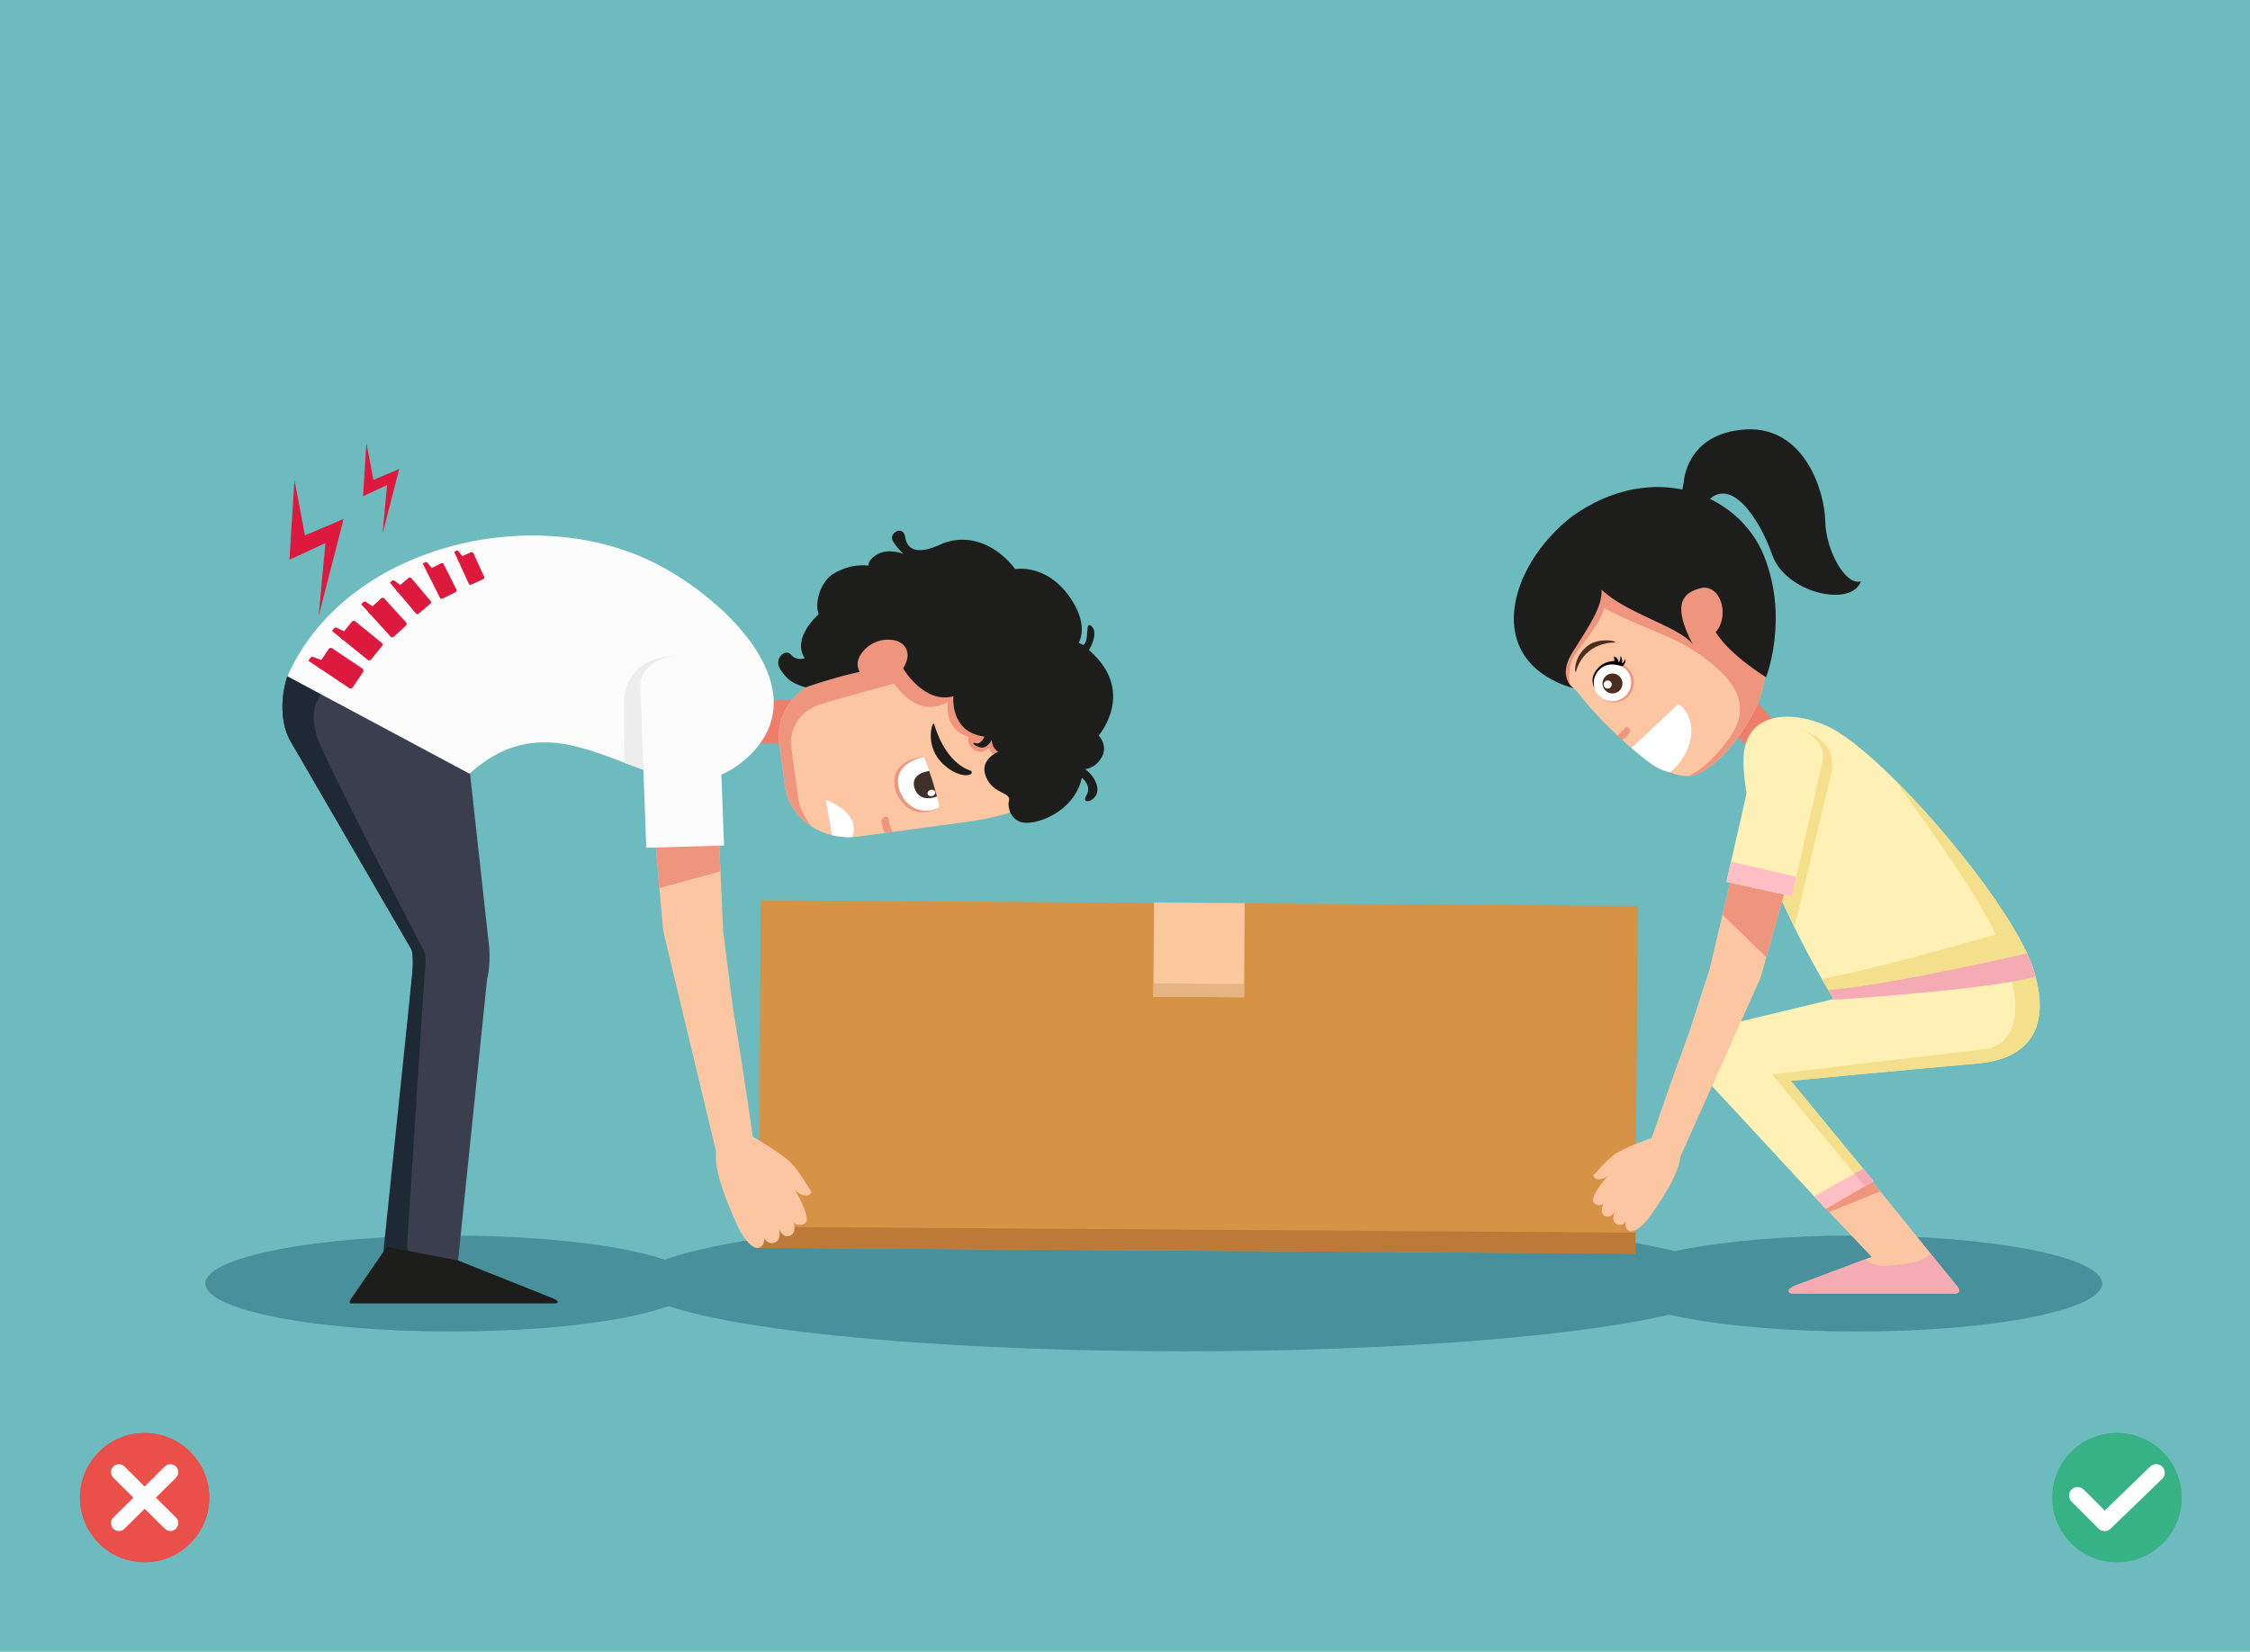 <?xml version="1.0" encoding="UTF-8"?>
<svg id="Layer_2" data-name="Layer 2" xmlns="http://www.w3.org/2000/svg" width="1361.87" height="1000" xmlns:xlink="http://www.w3.org/1999/xlink" viewBox="0 0 1361.87 1000">
  <defs>
    <style>
      .cls-1 {
        fill: #dd193e;
      }

      .cls-2 {
        fill: url(#linear-gradient-3);
      }

      .cls-2, .cls-3 {
        mix-blend-mode: multiply;
      }

      .cls-4 {
        fill: url(#linear-gradient-2);
      }

      .cls-5 {
        fill: #4c2d1f;
      }

      .cls-6 {
        fill: #fff;
      }

      .cls-7 {
        fill: #eb4f4a;
      }

      .cls-8 {
        fill: #d69245;
      }

      .cls-3 {
        fill: url(#linear-gradient);
      }

      .cls-9 {
        mask: url(#mask-2);
      }

      .cls-10 {
        fill: #020202;
      }

      .cls-11 {
        fill: #e5b483;
      }

      .cls-12 {
        mask: url(#mask-3);
      }

      .cls-13 {
        fill: #37b284;
      }

      .cls-14 {
        fill: #bc7937;
      }

      .cls-15 {
        fill: #fff1b6;
      }

      .cls-16 {
        mask: url(#mask-5);
      }

      .cls-17 {
        fill: #ed7e69;
      }

      .cls-18 {
        fill: #ffbfc5;
      }

      .cls-19 {
        fill: #1f2935;
      }

      .cls-20 {
        filter: url(#luminosity-noclip-4);
      }

      .cls-21 {
        filter: url(#luminosity-noclip-8);
      }

      .cls-22 {
        filter: url(#luminosity-noclip-6);
      }

      .cls-23 {
        mask: url(#mask-4);
      }

      .cls-24 {
        fill: #3f2f29;
      }

      .cls-25 {
        fill: #48909b;
      }

      .cls-26 {
        mask: url(#mask-6);
      }

      .cls-27 {
        fill: #ef957d;
      }

      .cls-28 {
        fill: #3b3e4e;
      }

      .cls-29 {
        fill: #f4e08c;
      }

      .cls-30 {
        filter: url(#luminosity-noclip-2);
      }

      .cls-31 {
        mask: url(#mask-1);
      }

      .cls-32 {
        mask: url(#mask);
      }

      .cls-33 {
        fill: #f4abb4;
      }

      .cls-34 {
        mask: url(#mask-7);
      }

      .cls-35 {
        fill: #f9c99d;
      }

      .cls-36 {
        fill: #fcc6a2;
      }

      .cls-37 {
        fill: #6ebbbf;
      }

      .cls-38 {
        fill: url(#linear-gradient-4);
      }

      .cls-39 {
        fill: #1d1d1b;
      }

      .cls-40 {
        fill: #fcfcfc;
      }

      .cls-41 {
        fill: #ededed;
      }
    </style>
    <filter id="luminosity-noclip-2" data-name="luminosity-noclip" x="67.95" y="887.79" width="58.67" height="58" color-interpolation-filters="sRGB" filterUnits="userSpaceOnUse">
      <feFlood flood-color="#fff" result="bg"/>
      <feBlend in="SourceGraphic" in2="bg"/>
    </filter>
    <filter id="luminosity-noclip-3" x="8873.37" y="-8688.35" width="-32766" height="32766" color-interpolation-filters="sRGB" filterUnits="userSpaceOnUse">
      <feFlood flood-color="#fff" result="bg"/>
      <feBlend in="SourceGraphic" in2="bg"/>
    </filter>
    <mask id="mask-1" x="8873.37" y="-8688.35" width="-32766" height="32766" maskUnits="userSpaceOnUse"/>
    <linearGradient id="linear-gradient" x1="81.67" y1="882.21" x2="121.85" y2="971.37" gradientUnits="userSpaceOnUse">
      <stop offset=".14" stop-color="#fff"/>
      <stop offset=".59" stop-color="#1f1f1f"/>
    </linearGradient>
    <mask id="mask" x="67.95" y="887.79" width="58.67" height="58" maskUnits="userSpaceOnUse">
      <g class="cls-30">
        <g class="cls-31">
          <path class="cls-3" d="M126.62,908.73l-20.32-20.94-38.36,37.2,20.18,20.8c20.65-.29,37.44-16.59,38.49-37.06Z"/>
        </g>
      </g>
    </mask>
    <linearGradient id="linear-gradient-2" x1="81.67" y1="882.21" x2="121.85" y2="971.37" gradientUnits="userSpaceOnUse">
      <stop offset=".14" stop-color="#cf3f34"/>
      <stop offset=".59" stop-color="#cf3f34"/>
    </linearGradient>
    <filter id="luminosity-noclip-4" x="67.95" y="887.79" width="58.67" height="58" color-interpolation-filters="sRGB" filterUnits="userSpaceOnUse">
      <feFlood flood-color="#fff" result="bg"/>
      <feBlend in="SourceGraphic" in2="bg"/>
    </filter>
    <filter id="luminosity-noclip-5" x="8873.37" y="-8688.35" width="-32766" height="32766" color-interpolation-filters="sRGB" filterUnits="userSpaceOnUse">
      <feFlood flood-color="#fff" result="bg"/>
      <feBlend in="SourceGraphic" in2="bg"/>
    </filter>
    <mask id="mask-3" x="8873.37" y="-8688.35" width="-32766" height="32766" maskUnits="userSpaceOnUse"/>
    <mask id="mask-2" x="67.95" y="887.79" width="58.67" height="58" maskUnits="userSpaceOnUse">
      <g class="cls-20">
        <g class="cls-12">
          <path class="cls-3" d="M126.62,908.73l-20.32-20.94-38.36,37.2,20.18,20.8c20.65-.29,37.44-16.59,38.49-37.06Z"/>
        </g>
      </g>
    </mask>
    <filter id="luminosity-noclip-6" x="1269.89" y="887.64" width="50.56" height="57.38" color-interpolation-filters="sRGB" filterUnits="userSpaceOnUse">
      <feFlood flood-color="#fff" result="bg"/>
      <feBlend in="SourceGraphic" in2="bg"/>
    </filter>
    <filter id="luminosity-noclip-7" x="8873.37" y="-8688.35" width="-32766" height="32766" color-interpolation-filters="sRGB" filterUnits="userSpaceOnUse">
      <feFlood flood-color="#fff" result="bg"/>
      <feBlend in="SourceGraphic" in2="bg"/>
    </filter>
    <mask id="mask-5" x="8873.37" y="-8688.35" width="-32766" height="32766" maskUnits="userSpaceOnUse"/>
    <linearGradient id="linear-gradient-3" x1="1281.03" y1="895.23" x2="1340.61" y2="968.35" gradientUnits="userSpaceOnUse">
      <stop offset=".14" stop-color="#fff"/>
      <stop offset=".61" stop-color="#1f1f1f"/>
    </linearGradient>
    <mask id="mask-4" x="1269.89" y="887.64" width="50.56" height="57.38" maskUnits="userSpaceOnUse">
      <g class="cls-22">
        <g class="cls-16">
          <path class="cls-2" d="M1320.45,906.69c0-2.56-.25-5.06-.72-7.49l-11.21-11.56-38.62,37.46,19.32,19.92c17.82-3.65,31.23-19.42,31.23-38.33Z"/>
        </g>
      </g>
    </mask>
    <linearGradient id="linear-gradient-4" x1="1281.03" y1="895.23" x2="1340.61" y2="968.35" gradientUnits="userSpaceOnUse">
      <stop offset=".14" stop-color="#29986d"/>
      <stop offset=".61" stop-color="#29986d"/>
    </linearGradient>
    <filter id="luminosity-noclip-8" x="1269.89" y="887.64" width="50.56" height="57.38" color-interpolation-filters="sRGB" filterUnits="userSpaceOnUse">
      <feFlood flood-color="#fff" result="bg"/>
      <feBlend in="SourceGraphic" in2="bg"/>
    </filter>
    <filter id="luminosity-noclip-9" x="8873.37" y="-8688.35" width="-32766" height="32766" color-interpolation-filters="sRGB" filterUnits="userSpaceOnUse">
      <feFlood flood-color="#fff" result="bg"/>
      <feBlend in="SourceGraphic" in2="bg"/>
    </filter>
    <mask id="mask-7" x="8873.37" y="-8688.35" width="-32766" height="32766" maskUnits="userSpaceOnUse"/>
    <mask id="mask-6" x="1269.89" y="887.64" width="50.56" height="57.38" maskUnits="userSpaceOnUse">
      <g class="cls-21">
        <g class="cls-34">
          <path class="cls-2" d="M1320.45,906.69c0-2.56-.25-5.06-.72-7.49l-11.21-11.56-38.62,37.46,19.32,19.92c17.82-3.65,31.23-19.42,31.23-38.33Z"/>
        </g>
      </g>
    </mask>
  </defs>
  <g id="Layer_1-2" data-name="Layer 1">
    <g>
      <rect class="cls-37" width="1361.87" height="1000"/>
      <g>
        <path class="cls-25" d="M422.02,777.08c0,16.05-66.65,29.06-148.87,29.06s-148.87-13.01-148.87-29.06,66.65-29.06,148.87-29.06,148.87,13.01,148.87,29.06Z"/>
        <path class="cls-25" d="M1049.11,776.29c0,23.08-148.83,41.8-332.41,41.8s-332.41-18.72-332.41-41.8,148.82-41.81,332.41-41.81,332.41,18.71,332.41,41.81Z"/>
        <path class="cls-25" d="M1272.41,777.08c0,16.05-66.65,29.06-148.87,29.06s-148.87-13.01-148.87-29.06,66.66-29.06,148.87-29.06,148.87,13.01,148.87,29.06Z"/>
        <g>
          <g>
            <polygon class="cls-8" points="991.26 548.55 673.66 546.34 673.66 546.45 460.5 545 459.1 755.46 989.85 759.01 991.26 548.55"/>
            <polygon class="cls-14" points="459.1 755.46 989.85 759.01 989.96 746.3 459.18 742.75 459.1 755.46"/>
          </g>
          <g>
            <rect class="cls-35" x="697.27" y="547.64" width="56.97" height="54.86" transform="translate(145.87 1296.99) rotate(-89.62)"/>
            <polygon class="cls-11" points="753 603.74 698.14 603.37 698.19 595.32 753.05 595.7 753 603.74"/>
          </g>
        </g>
        <g>
          <g>
            <path class="cls-28" d="M173.97,409.29s-8.49,23.59,3.02,41.42l72.18,124.36s1.32,3.59,.38,14.34l-16.17,170.55,43.6,5.86,17.86-173.21s2.08-7.35,1.32-18.49l-11.7-106.05-110.49-58.78Z"/>
            <path class="cls-19" d="M231.59,762.25l19.88,12.49-5.1-19.88s10.34-162.94,11.09-170.87c.75-7.92-1.89-10.19-1.89-10.19,0,0-56.99-109.45-63.4-126.81-5.48-14.84,.32-24.41,2.12-26.88l-20.33-10.82s-8.49,23.59,3.02,41.42l72.18,124.36s1.32,3.59,.38,14.34l-17.95,172.84Z"/>
            <path class="cls-39" d="M277.29,763.15l57.74,23.02s5.85,2.96-.06,2.96h-122.6s-2.14,.19,.95-4.03l20.83-30.24,43.15,8.29Z"/>
          </g>
          <g>
            <rect class="cls-17" x="451.34" y="424.05" width="30.75" height="26.1" transform="translate(-4.3 4.63) rotate(-.57)"/>
            <path class="cls-36" d="M618.54,457.99c-5.4-9.03-12.23-17.27-19.53-24.82-8.55-8.85-18.05-17.76-29.03-23.56-4.51-2.38-8.86-4.62-12.76-7.56l-50.59,6.85c-22,2.99-37.67,21.46-34.99,41.27l3.5,25.8c2.68,19.81,22.7,33.44,44.71,30.46l66.16-8.96c12.98-1.76,31.36-5.95,43.7-13.14-3.76-8.78-6.2-18.03-11.18-26.34Z"/>
            <g>
              <path class="cls-27" d="M559.35,458.39s-10.1-.42-16.15,7.71c-3.22,4.73-2.9,14.98,5.08,21.93,2.7,2.34,9.7,6.7,20.34,.66,0,0-6.7-20.52-9.27-30.3Z"/>
              <path class="cls-6" d="M568.61,488.69s-2.16-12.34-9.27-30.3c0,0-20.5,2.9-14.8,20.35,3.75,10.32,14.14,15.25,24.06,9.94Z"/>
              <path class="cls-24" d="M553.49,477.11c3.13,9.15,12.46,5.53,13.63,5.03-.96-3.78-2.47-9.06-4.67-15.37-3.08,.42-11.29,2.38-8.96,10.34Z"/>
              <path class="cls-6" d="M564.28,481.94c-1.26,.36-2.51-.19-2.81-1.22-.29-1.02,.5-2.14,1.76-2.5,1.27-.36,2.52,.19,2.82,1.21,.28,1.03-.51,2.15-1.78,2.51Z"/>
            </g>
            <path class="cls-27" d="M535.63,494.57c-1.21,.28-2.14,1.27-2.1,2.21,.01,.23,.22,3.69,1.91,7.54l4.78-.65c-2.06-3.92-2.34-7.85-2.34-7.9-.04-.94-1.05-1.49-2.26-1.2Z"/>
            <path class="cls-39" d="M587.78,466.64s-14.68-2.99-22.32-28.01c-.74-3.52-6.1,11.72,4.01,22.56,10.1,10.84,21.05,8.86,18.31,5.45Z"/>
            <path class="cls-27" d="M618.54,457.99c-5.4-9.03-12.23-17.27-19.53-24.82-8.55-8.85-18.05-17.76-29.03-23.56-1.43-.75-2.84-1.5-4.23-2.26h0c-1.07-.58-2.11-1.17-3.14-1.78-.62-.36-1.24-.73-1.82-1.11-.31-.19-.61-.39-.93-.59-.9-.58-1.79-1.19-2.64-1.83l-50.59,6.85c-22,2.99-37.67,21.46-34.99,41.27l3.5,25.8c1.4,10.34,7.53,18.96,16.2,24.44-6.67-7.69-8.13-16.58-8.13-16.58l-4.4-32.47c-.94-9.5,4.56-19.73,15.81-24.19,4.96-1.97,25.33-7.62,46.53-13.3,5.95,8.28,17.6,19.71,32.69,10.99,0,0-3.33,16.54,12.75,21.43,0,0-2.12,2.37,1.18,6.05,3.3,3.69,7.78,3.65,10.93,.41,0,0-.41,2.31,5.35,5.89,1.67,1.04,9.34,4.69,19.35,9.35-1.39-3.42-2.93-6.79-4.86-10Z"/>
            <path class="cls-39" d="M546.41,404.33s12.58,21.99,30.66,17.24c0,0-2.34,21.79,18.82,24.37,0,0-2.27,5.04-5.11,4.03-2.84-1.01-1.96,1.36,2.4,2.51,4.36,1.14,7.16-4.62,7.16-4.62,0,0-.39,4.59,3.84,7.26,0,0-12.11,4.81-7.19,15.68,4.91,10.87,16.05,8.29,13.48,15,0,0-.87,8.38,6.69,11.64,7.57,3.26,32.86-4.72,37.66-26.6,0,0,6.34,4.85,2.77,10.7-3.58,5.84,5.2,3.82,6.45-1.76,1.26-5.58-3.75-11.85-7.39-14.16,0,0,5.99,.05,10.15-7.13,4.15-7.18-1.8-13.22-1.8-13.22,0,0,23.19-26.62-5.87-51.71,0,0,6.59-10.66,1.11-14.82-3.62-2.61-.63,9.32-4.53,11.76l-2.82-1.32s4.79-7.43-.91-19.92c-5.7-12.48-18.79-26.67-37.56-24.75,0,0-16.8-24.66-43.08-15.84-8.03,3.93-21.54,9.07-23.52-3.71-1.07-7.31-10.42-2.27-7.3,2.76,3.1,5.03,6.42,7.63,6.42,7.63,0,0-8.93-3.54-15.54,.05-6.61,3.58-5.68,7.05-5.68,7.05,0,0-10.3-1.81-21.33,4.93-7.47,4.59-11.62,17.15-8.87,24.47,0,0-16.6,14.26-8.43,26.64,0,0-4.94,1.9-8.28-2.09-3.51-4.18-10.58,2.48-6.59,8.66,4.09,6.33,7.2,8.7,15.43,11.09,0,0,37.54-13.78,58.75-11.81Z"/>
            <path class="cls-27" d="M545.56,406.18s7.86-9.59,.91-16.07c-4.53-4.24-17.58-4.74-24.89,5.25-7.31,9.99,3.11,17.57,8.74,17.7,5.64,.13,15.24-6.88,15.24-6.88Z"/>
            <path class="cls-6" d="M499.74,484.19l3.9,21.44c3.91,.94,8.03,1.36,12.27,1.16,5.56-15.14-16.17-22.59-16.17-22.59Z"/>
          </g>
          <path class="cls-40" d="M397.55,341.51c-75.12-38.75-188.89-10.84-223.57,67.93l110.2,58.97c63.05-57.23,117.44,37.94,168.76-10.33,42.53-40-12.16-94.28-55.4-116.58Z"/>
          <path class="cls-41" d="M410.38,396.96s-33.23-1.75-32.72,30.63l.33,34.23c10.11,3.86,20.02,7.57,29.78,9.35l4.3-68.31-1.69-5.9Z"/>
          <g>
            <g>
              <polygon class="cls-1" points="178.24 290.59 175.18 338.89 196.98 328.77 192.88 372.97 207.96 314.2 184.59 324.12 178.24 290.59"/>
              <polygon class="cls-1" points="221.77 268.14 219.73 300.41 234.3 293.64 231.55 323.17 241.63 283.91 226.02 290.53 221.77 268.14"/>
            </g>
            <g>
              <path class="cls-1" d="M208.06,387.74l-7.13-5.79,.89-1.09s.79-1.3,1.99-.82l7.39,3.58-3.13,4.12Z"/>
              <path class="cls-1" d="M224.66,399.21c-.55,.67-1.43,.84-1.97,.4l-16.22-13.16c-.55-.45-.56-1.35-.03-2.01l6.48-7.98c.54-.67,1.41-.84,1.98-.39l16.2,13.16c.55,.45,.56,1.35,.03,2.01l-6.47,7.97Z"/>
            </g>
            <g>
              <path class="cls-1" d="M194.8,405.5l-8.15-5.47,.83-1.24s.71-1.45,2.03-1.06l8.21,3.08-2.93,4.69Z"/>
              <path class="cls-1" d="M213.57,416.08c-.52,.76-1.44,1.03-2.06,.61l-18.53-12.42c-.63-.42-.73-1.38-.23-2.14l6.12-9.11c.51-.76,1.43-1.03,2.06-.61l18.52,12.41c.63,.43,.73,1.39,.22,2.14l-6.1,9.11Z"/>
            </g>
            <g>
              <path class="cls-1" d="M224.46,372.24l-5.87-6.46,.99-.91s.92-1.1,1.98-.48l6.43,4.41-3.53,3.43Z"/>
              <path class="cls-1" d="M238.4,385.4c-.6,.55-1.46,.59-1.91,.09l-13.34-14.69c-.45-.49-.33-1.35,.26-1.89l7.23-6.56c.6-.54,1.45-.58,1.91-.08l13.34,14.67c.45,.51,.33,1.35-.27,1.89l-7.22,6.56Z"/>
            </g>
            <g>
              <path class="cls-1" d="M241.16,358.86l-5.17-6.14,.94-.8s.89-.98,1.84-.37l5.75,4.28-3.35,3.03Z"/>
              <path class="cls-1" d="M253.52,371.41c-.58,.49-1.36,.49-1.75,.02l-11.76-13.94c-.4-.48-.27-1.25,.3-1.73l6.87-5.78c.57-.49,1.36-.49,1.75-.02l11.75,13.94c.4,.48,.26,1.25-.3,1.73l-6.86,5.77Z"/>
            </g>
            <g>
              <path class="cls-1" d="M259.29,347.99l-3.43-6.84,1.05-.53s1.04-.72,1.78,.06l4.39,5.25-3.79,2.06Z"/>
              <path class="cls-1" d="M267.97,362.4c-.64,.33-1.37,.15-1.63-.37l-7.8-15.56c-.27-.53,.03-1.22,.67-1.54l7.66-3.84c.64-.32,1.37-.15,1.64,.38l7.8,15.56c.26,.53-.04,1.22-.68,1.54l-7.65,3.83Z"/>
            </g>
            <g>
              <path class="cls-1" d="M277.81,340.43l-2.92-6.39,.98-.45s.98-.62,1.63,.12l3.85,4.96-3.55,1.76Z"/>
              <path class="cls-1" d="M285.28,353.93c-.59,.27-1.26,.1-1.48-.39l-6.63-14.53c-.22-.49,.07-1.12,.67-1.39l7.15-3.27c.6-.27,1.26-.09,1.48,.41l6.63,14.52c.22,.5-.08,1.12-.67,1.39l-7.15,3.26Z"/>
            </g>
          </g>
          <g>
            <path class="cls-36" d="M390.92,443.13l10.32,118.74c1.3,11.84,11.27,21.43,20.99,20,9.7-1.44,16.5-12.19,15.21-24.04l-5.23-116.23-41.29,1.53Z"/>
            <path class="cls-36" d="M459.19,755.44c3.53-.79,3.59-5.85,3.59-5.85,1.31,2.9,4.26,3.75,6.78,2.4,3.53-1.88,2-7.8,2-7.8,0,0,2.17,5.62,6.55,3.93,4.4-1.66,2.3-8.01,2.3-8.01,0,0,3.33,3.28,7.1,.23,3.62-2.98-6.41-20.19-6.41-20.19,6.1,6.6,11.05,2.47,9.76,.91-1.32-1.54-5.66-9.73-11.08-15.98-5.44-6.24-24.09-16.86-24.09-16.86,0,0-6.53-45.25-11.91-76.84l-7.3-57.26s-3.42-18.79-16.66-18.18l-4.77,.88c-18.26,4.57-12.33,32.18-12.33,32.18l30.71,128.29c-1.48,13.95,9.47,36.49,12.24,43.28,2.76,6.77,8.82,15.9,13.54,14.88Z"/>
            <polygon class="cls-27" points="436.08 527.56 432.21 441.6 390.92 443.13 399.13 537.66 436.08 527.56"/>
            <path class="cls-40" d="M438.23,511.88l-3.66-98.17c-.37-9.73-11.2-17.24-24.19-16.75-12.98,.48-23.21,8.77-22.84,18.51l3.64,97.77,47.04-1.35Z"/>
          </g>
        </g>
        <g>
          <g>
            <polygon class="cls-17" points="1062.28 457.58 1079.16 442.44 1061.31 422.58 1044.45 437.72 1062.28 457.58"/>
            <path class="cls-36" d="M943.93,410.73s7.2,3.18,12.32,10.09c5.12,6.92,48.58,57.68,71.27,47.71,19.17-8.42,43.37-44.67,40.39-63.93-2.99-19.26-12.58-55.7-53.4-62.88-40.82-7.18-88.73,39.21-70.57,69.01Z"/>
            <path class="cls-27" d="M985.86,440.71c.8,.73,1.08,1.88,.64,2.57-.1,.17-1.74,2.69-4.66,4.88l-2.93-2.97c3.24-2.08,4.7-4.5,4.73-4.54,.43-.69,1.43-.66,2.21,.06Z"/>
            <path class="cls-6" d="M987.47,452.83l28.43-26.64c.96,.68,1.87,1.42,2.69,2.3,8.79,9.38,6.06,26.22-6.09,37.61-.55,.52-1.12,.99-1.69,1.47-7.19-1.41-11.43-5.06-19.19-11.17l-4.14-3.57Z"/>
            <path class="cls-27" d="M1046.41,447.35c11.05-15.56,7.61-27.59-3.04-38.81-10.65-11.21-24.57-18.94-33.77-22.98-9.18-4.04-28.6-11.74-38.45-17.36-2.14,6.89-8.14,15.59-16.02,25.57-7.2,9.11-5.16,19.33-4.75,21.05-3.49-2.77-6.46-4.09-6.46-4.09-18.16-29.8,29.75-76.19,70.57-69.01,40.82,7.19,50.41,43.62,53.4,62.88,2.99,19.26-21.22,55.51-40.39,63.93-1.67,.73-3.46,1.11-5.34,1.22,8.11-3.66,17.22-12.52,24.24-22.41Z"/>
            <path class="cls-39" d="M952.54,416.74s-10.38-6.55-.65-21.98c9.73-15.43,18.17-27.52,17.48-37.73,15.77,14.83,46.03,21.8,55.18,32.95-11.51-22.01-8.26-31.49,6.58-34.25,11.89-.05,15.05,18.77,7.32,26.93,8.46,13.95,30.52,27.35,30.52,27.35,0,0,13.99-35.62-1.35-73.65-15.34-38.02-67.67-58.4-116.15-23.7-39.25,30.57-54.44,87.84,1.06,104.08Z"/>
            <path class="cls-39" d="M1019.16,291.82s1.28-29.39,37.04-31.8c35.77-2.41,48.21,37.19,48.56,55.31,.35,18.13,12.44,39.6,21.63,36.6-5.8,16.16-45.6,7.08-53.66-15.91-8.07-22.99-25.66-48.1-39.37-32.27-13.7,15.83-17.69,3.2-14.21-11.93Z"/>
            <g>
              <g>
                <path class="cls-27" d="M983.77,403.28c5.45,3.82,6.77,11.34,2.95,16.8-3.83,5.46-11.35,6.78-16.8,2.96-5.46-3.82-6.78-11.34-2.95-16.8,3.82-5.46,11.34-6.78,16.8-2.96Z"/>
                <path class="cls-6" d="M982.45,403.79c5.16,3.61,6.41,10.73,2.8,15.89-3.62,5.17-10.73,6.4-15.9,2.8-5.17-3.62-6.42-10.74-2.79-15.9,3.61-5.16,10.73-6.41,15.89-2.79Z"/>
                <path class="cls-5" d="M979.47,408.85c2.74,1.91,3.4,5.68,1.48,8.41-1.91,2.74-5.69,3.4-8.42,1.48-2.74-1.91-3.4-5.69-1.48-8.42,1.91-2.73,5.68-3.4,8.42-1.48Z"/>
                <path class="cls-6" d="M974.49,412.41c1.1,.77,1.38,2.31,.6,3.41-.77,1.11-2.31,1.38-3.41,.61-1.11-.78-1.38-2.3-.59-3.41,.77-1.11,2.3-1.38,3.4-.6Z"/>
                <path class="cls-10" d="M965.33,417.45s-2.45-5.91,1.95-11.23c1.63-1.72,5.33-5.91,14.16-2.9,1.07,.62,2.87-2.56,2.32-3.97-.36-1.09-.18,1.52-2.05,2.27,0,0,.6-2.12-.59-4.12-.87-.97,.33,2.17-1.44,3.48,0,0,.16-1.72-1.78-3.15-1.7-1.16-.62,.82-.81,2.38,0,0-7.59-.36-11.71,6.78-1.02,1.94-2.69,4.84-.05,10.45Z"/>
              </g>
              <path class="cls-5" d="M977.55,389.03s-18.03-1.04-23.52,17.19c-.67,3.58-2.87-8.42,7.88-15.93,6.17-4.03,16.79-2.53,15.64-1.26Z"/>
            </g>
          </g>
          <path class="cls-15" d="M1055.29,461.5c-.57-31.95,30.25-31.51,51.1-21.7,35.57,16.74,118.83,115.86,125.41,151.41-25.36,7.45-105.59,13-121.66,14.07-2.35-3.86-53.83-87.03-54.86-143.78Z"/>
          <path class="cls-29" d="M1087.77,441.69s-12.34,31.98-24.41,63.69c6.04,19.63,14.61,39.34,22.79,56.03l22.54-94.2c3.77-22.17-20.92-25.52-20.92-25.52Z"/>
          <path class="cls-29" d="M1146.2,471.48c17.72,24.02,51.34,70.9,61.65,94.26,0,0-75.47,22-105.26,26.73,4.17,7.32,7.04,11.96,7.55,12.8,16.07-1.07,96.3-6.62,121.66-14.07-4.68-25.27-48.1-82.64-85.6-119.73Z"/>
          <path class="cls-36" d="M1131.29,713.03l54,66.66s1.82,3.44-1.83,3.33h-99.03s-4.66-.86,1.24-4.3l47.34-17.74-35.74-37.75,34.03-10.19Z"/>
          <path class="cls-36" d="M1131.29,713.03l54,66.66s1.82,3.44-1.83,3.33h-99.03s-4.66-.86,1.24-4.3l47.34-17.74-35.74-37.75,34.03-10.19Z"/>
          <polygon class="cls-27" points="1097.26 723.22 1131.29 713.03 1137.94 721.26 1107.24 733.76 1097.26 723.22"/>
          <path class="cls-15" d="M1037.69,622.23l74.38-17.91,116.12-23.73s27.76,58.69-32.42,63.35c-47.47,4.24-111.89,10.39-111.89,10.39l49.97,60.7-28.78,16.8-77.97-84.18s-10.39-18.33,10.59-25.43Z"/>
          <path class="cls-29" d="M1083.89,654.34l49.97,60.7-5.21,3.04-56.09-67.67s111.88-13.34,131.59-15.57c25.42-7.31,12.08-46.4,12.08-46.4l-15.13-2.31,27.1-5.53s27.76,58.69-32.42,63.35c-47.47,4.24-111.89,10.39-111.89,10.39Z"/>
          <path class="cls-33" d="M1110.14,605.28c-.34-.54-1.59-2.63-3.49-5.92,7.67-.48,38.19-3.48,120.27-22.15,2.48,5.41,4.16,10.15,4.87,14-25.36,7.45-105.59,13-121.66,14.07Z"/>
          <polygon class="cls-18" points="1133.86 715.03 1105.07 731.84 1098.08 724.29 1127.71 707.56 1133.86 715.03"/>
          <polygon class="cls-33" points="1128.64 718.07 1122.41 710.55 1127.71 707.56 1133.86 715.03 1128.64 718.07"/>
          <path class="cls-33" d="M1185.28,779.69l-17.09-21.1c-2.86,6.23-19.2,7.26-26.77,7.72-6.35,.39-11.21-2.51-12.5-3.81l-43.27,16.22c-5.9,3.44-1.24,4.3-1.24,4.3h99.03c3.65,.11,1.83-3.33,1.83-3.33Z"/>
          <g>
            <path class="cls-36" d="M1093.65,492.11l-27.71,98.74c-2.99,9.81-12.94,16.31-20.93,13.55-7.97-2.76-12.01-12.95-9.03-22.76l23-97.43,34.67,7.89Z"/>
            <path class="cls-36" d="M986.01,745.23c-2.86-1.22-2.1-5.52-2.1-5.52-1.57,2.24-4.2,2.49-6.1,.95-2.7-2.16-.45-6.92-.45-6.92,0,0-2.73,4.4-6.16,2.28-3.45-2.12-.66-7.14-.66-7.14,0,0-3.34,2.24-6.04-.95-2.59-3.1,8.65-16.05,8.65-16.05-6.21,4.6-9.74,.32-8.4-.79,1.35-1.1,6.33-7.33,11.91-11.74,5.6-4.41,23.06-10.4,23.06-10.4,0,0,12.76-37.22,22.35-63.06l15.33-47.24s5.89-15.34,17-12.71l3.89,1.51c14.7,6.78,5.27,29.17,5.27,29.17l-46.46,103.56c-.98,12.03-13.84,29.34-17.27,34.63-3.41,5.29-9.99,12.03-13.83,10.41Z"/>
            <polygon class="cls-27" points="1069.12 579.54 1093.65 492.11 1058.98 484.22 1042.57 553.74 1069.12 579.54"/>
            <path class="cls-15" d="M1044.97,533.88l18.78-82.42c1.87-8.16,12.23-12.78,23.12-10.29,10.9,2.48,18.23,11.12,16.36,19.3l-18.71,82.08-39.56-8.66Z"/>
            <polygon class="cls-18" points="1047.74 521.73 1044.97 533.88 1084.53 542.55 1087.21 530.78 1047.74 521.73"/>
          </g>
        </g>
      </g>
      <g>
        <g>
          <path class="cls-7" d="M48.42,906.69c0-21.6,17.52-39.12,39.12-39.12s39.12,17.51,39.12,39.12-17.51,39.12-39.12,39.12-39.12-17.52-39.12-39.12Z"/>
          <g class="cls-32">
            <path class="cls-4" d="M126.62,908.73l-20.32-20.94-38.36,37.2,20.18,20.8c20.65-.29,37.44-16.59,38.49-37.06Z"/>
          </g>
          <path class="cls-6" d="M94.36,906.69l12.13-12.02c1.88-1.86,1.89-4.89,.03-6.77-1.86-1.88-4.89-1.9-6.77-.04l-12.2,12.09-12.2-12.09c-1.88-1.86-4.91-1.85-6.77,.04-1.86,1.88-1.85,4.91,.03,6.77l12.13,12.02-12.13,12.02c-1.88,1.86-1.89,4.89-.03,6.77,.93,.95,2.17,1.42,3.4,1.42s2.44-.46,3.37-1.39l12.2-12.08,12.2,12.08c.93,.93,2.15,1.39,3.37,1.39s2.47-.48,3.4-1.42c1.86-1.88,1.85-4.9-.03-6.77l-12.13-12.02Z"/>
        </g>
        <g>
          <path class="cls-7" d="M48.42,906.69c0-21.6,17.52-39.12,39.12-39.12s39.12,17.51,39.12,39.12-17.51,39.12-39.12,39.12-39.12-17.52-39.12-39.12Z"/>
          <g class="cls-9">
            <path class="cls-4" d="M126.62,908.73l-20.32-20.94-38.36,37.2,20.18,20.8c20.65-.29,37.44-16.59,38.49-37.06Z"/>
          </g>
          <path class="cls-6" d="M94.36,906.69l12.13-12.02c1.88-1.86,1.89-4.89,.03-6.77-1.86-1.88-4.89-1.9-6.77-.04l-12.2,12.09-12.2-12.09c-1.88-1.86-4.91-1.85-6.77,.04-1.86,1.88-1.85,4.91,.03,6.77l12.13,12.02-12.13,12.02c-1.88,1.86-1.89,4.89-.03,6.77,.93,.95,2.17,1.42,3.4,1.42s2.44-.46,3.37-1.39l12.2-12.08,12.2,12.08c.93,.93,2.15,1.39,3.37,1.39s2.47-.48,3.4-1.42c1.86-1.88,1.85-4.9-.03-6.77l-12.13-12.02Z"/>
        </g>
      </g>
      <g>
        <g>
          <path class="cls-13" d="M1242.21,906.69c0-21.61,17.51-39.12,39.12-39.12s39.12,17.51,39.12,39.12-17.52,39.12-39.12,39.12-39.12-17.52-39.12-39.12Z"/>
          <g class="cls-23">
            <path class="cls-38" d="M1320.45,906.69c0-2.56-.25-5.06-.72-7.49l-11.21-11.56-38.62,37.46,19.32,19.92c17.82-3.65,31.23-19.42,31.23-38.33Z"/>
          </g>
          <path class="cls-6" d="M1273.87,926.97c-1.32,0-2.65-.51-3.66-1.52l-16.34-16.33c-2.02-2.03-2.02-5.3,0-7.32,2.02-2.02,5.3-2.02,7.33,0l12.73,12.73,27.58-26.67c2.06-1.98,5.34-1.93,7.33,.13,1.98,2.05,1.93,5.33-.13,7.32l-31.24,30.21c-1.01,.97-2.31,1.45-3.6,1.45Z"/>
        </g>
        <g>
          <path class="cls-13" d="M1242.21,906.69c0-21.61,17.51-39.12,39.12-39.12s39.12,17.51,39.12,39.12-17.52,39.12-39.12,39.12-39.12-17.52-39.12-39.12Z"/>
          <g class="cls-26">
            <path class="cls-38" d="M1320.45,906.69c0-2.56-.25-5.06-.72-7.49l-11.21-11.56-38.62,37.46,19.32,19.92c17.82-3.65,31.23-19.42,31.23-38.33Z"/>
          </g>
          <path class="cls-6" d="M1273.87,926.97c-1.32,0-2.65-.51-3.66-1.52l-16.34-16.33c-2.02-2.03-2.02-5.3,0-7.32,2.02-2.02,5.3-2.02,7.33,0l12.73,12.73,27.58-26.67c2.06-1.98,5.34-1.93,7.33,.13,1.98,2.05,1.93,5.33-.13,7.32l-31.24,30.21c-1.01,.97-2.31,1.45-3.6,1.45Z"/>
        </g>
      </g>
    </g>
  </g>
</svg>